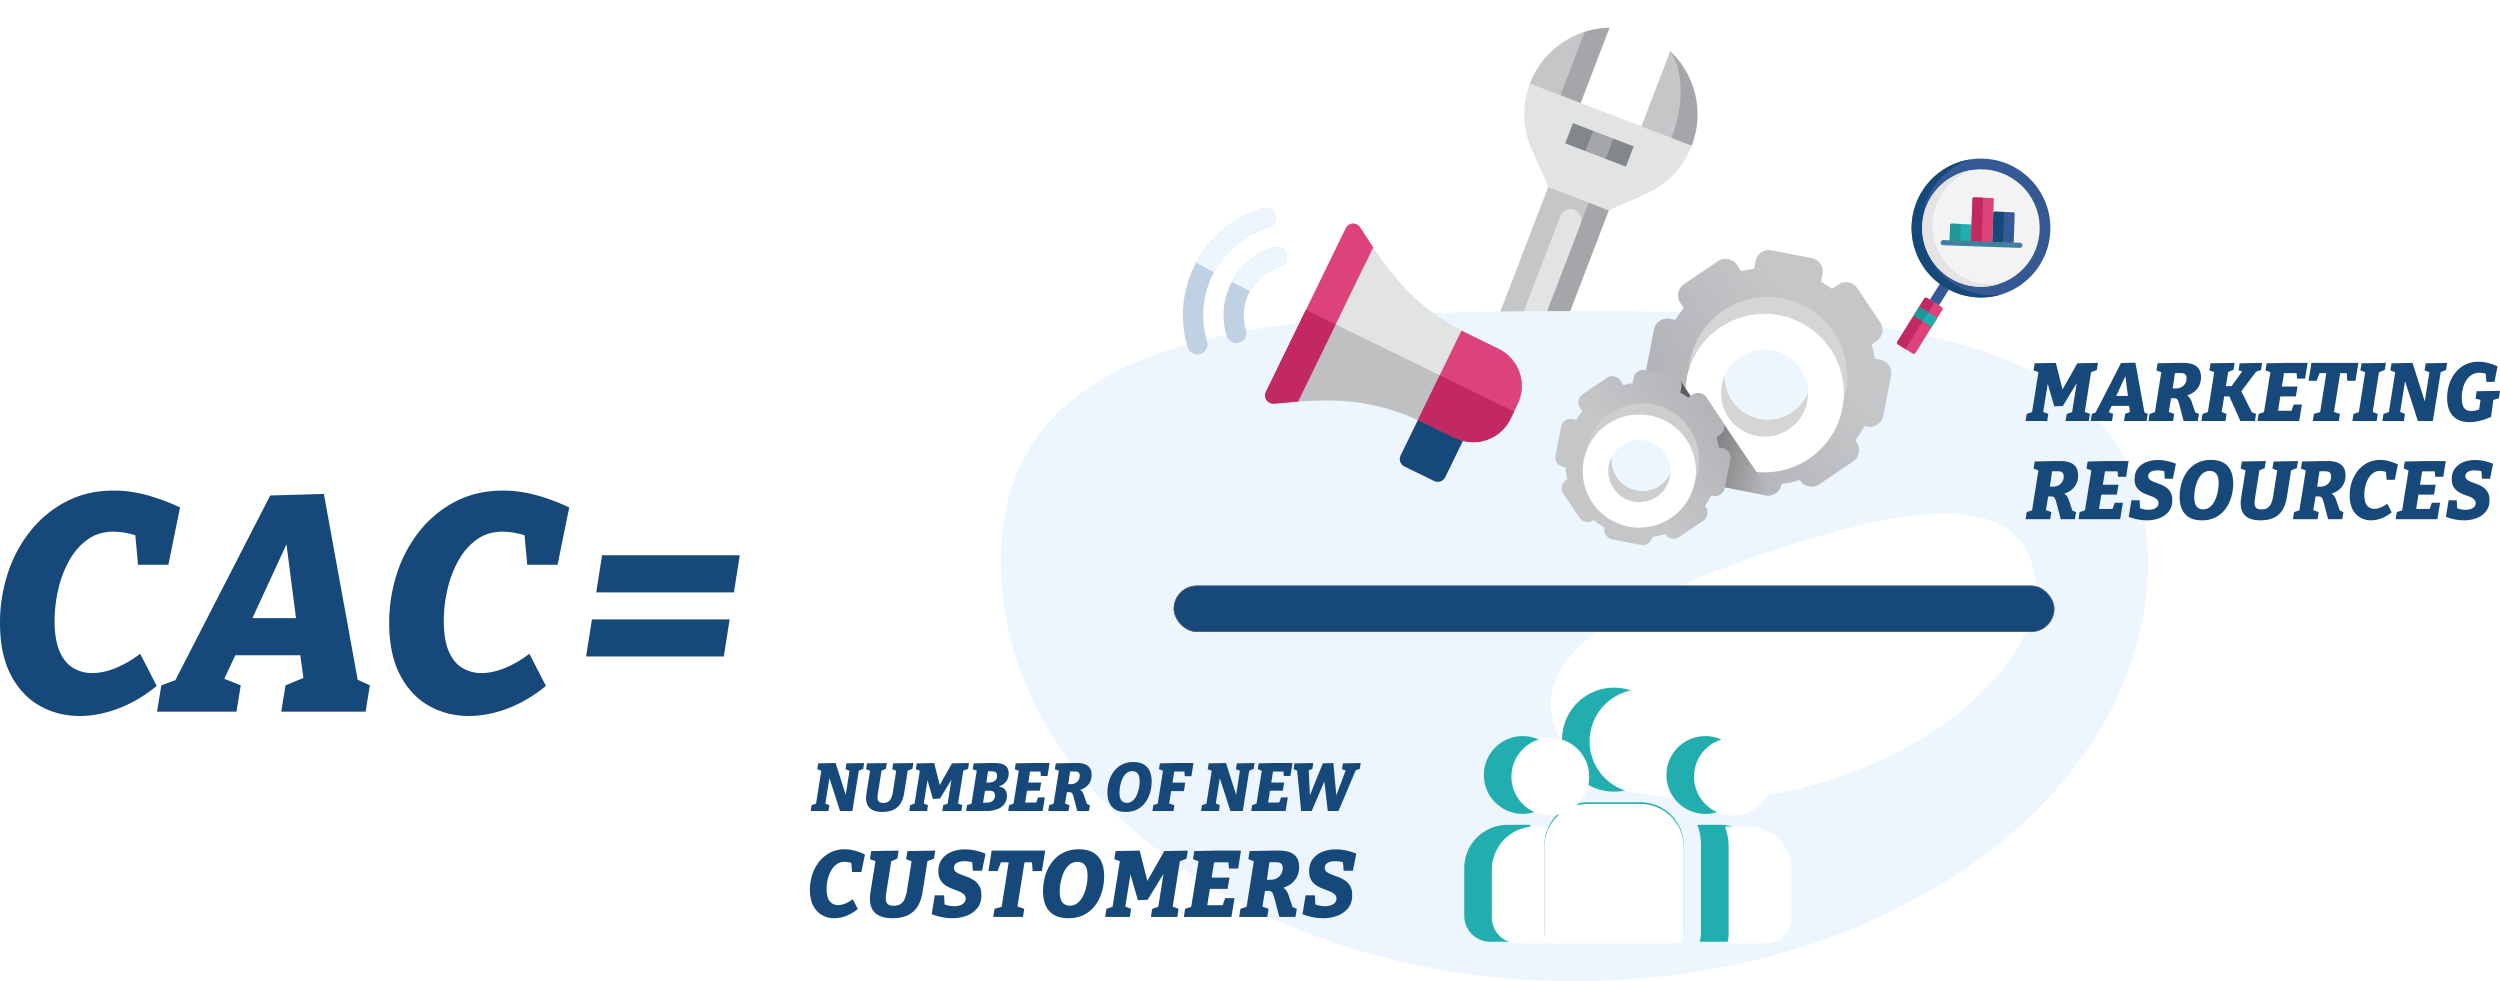<svg xmlns="http://www.w3.org/2000/svg" xmlns:xlink="http://www.w3.org/1999/xlink" width="4532.114" height="1778.775" viewBox="0 0 4532.114 1778.775">
  <defs>
    <clipPath id="clip-path">
      <rect id="Rectangle_8" data-name="Rectangle 8" width="650.884" height="650.846" fill="none"/>
    </clipPath>
    <filter id="Path_29">
      <feOffset dx="50" dy="3" input="SourceAlpha"/>
      <feGaussianBlur result="blur"/>
      <feFlood flood-opacity="0.133" result="color"/>
      <feComposite operator="out" in="SourceGraphic" in2="blur"/>
      <feComposite operator="in" in="color"/>
      <feComposite operator="in" in2="SourceGraphic"/>
    </filter>
    <filter id="Path_30">
      <feOffset dx="50" dy="3" input="SourceAlpha"/>
      <feGaussianBlur result="blur-2"/>
      <feFlood flood-opacity="0.133" result="color-2"/>
      <feComposite operator="out" in="SourceGraphic" in2="blur-2"/>
      <feComposite operator="in" in="color-2"/>
      <feComposite operator="in" in2="SourceGraphic"/>
    </filter>
    <filter id="Path_31">
      <feOffset dy="3" input="SourceAlpha"/>
      <feGaussianBlur stdDeviation="3" result="blur-3"/>
      <feFlood flood-opacity="0.133" result="color-3"/>
      <feComposite operator="out" in="SourceGraphic" in2="blur-3"/>
      <feComposite operator="in" in="color-3"/>
      <feComposite operator="in" in2="SourceGraphic"/>
    </filter>
    <filter id="Path_32">
      <feOffset dx="50" dy="3" input="SourceAlpha"/>
      <feGaussianBlur result="blur-4"/>
      <feFlood flood-opacity="0.133" result="color-4"/>
      <feComposite operator="out" in="SourceGraphic" in2="blur-4"/>
      <feComposite operator="in" in="color-4"/>
      <feComposite operator="in" in2="SourceGraphic"/>
    </filter>
    <filter id="Path_33">
      <feOffset dx="50" dy="3" input="SourceAlpha"/>
      <feGaussianBlur result="blur-5"/>
      <feFlood flood-opacity="0.133" result="color-5"/>
      <feComposite operator="out" in="SourceGraphic" in2="blur-5"/>
      <feComposite operator="in" in="color-5"/>
      <feComposite operator="in" in2="SourceGraphic"/>
    </filter>
    <filter id="Path_34">
      <feOffset dx="50" dy="3" input="SourceAlpha"/>
      <feGaussianBlur result="blur-6"/>
      <feFlood flood-opacity="0.133" result="color-6"/>
      <feComposite operator="out" in="SourceGraphic" in2="blur-6"/>
      <feComposite operator="in" in="color-6"/>
      <feComposite operator="in" in2="SourceGraphic"/>
    </filter>
    <linearGradient id="linear-gradient" x1="0.107" y1="1.307" x2="0.873" y2="0.541" gradientUnits="objectBoundingBox">
      <stop offset="0" stop-color="#a4a6aa"/>
      <stop offset="1" stop-color="#c5c6c8"/>
    </linearGradient>
    <filter id="Path_36">
      <feOffset dy="30" input="SourceAlpha"/>
      <feGaussianBlur result="blur-7"/>
      <feFlood flood-opacity="0.235" result="color-7"/>
      <feComposite operator="out" in="SourceGraphic" in2="blur-7"/>
      <feComposite operator="in" in="color-7"/>
      <feComposite operator="in" in2="SourceGraphic"/>
    </filter>
    <linearGradient id="linear-gradient-2" y1="0.5" x2="1" y2="0.5" gradientUnits="objectBoundingBox">
      <stop offset="0" stop-color="#353535"/>
      <stop offset="1" stop-color="#bcbdc0"/>
    </linearGradient>
    <linearGradient id="linear-gradient-3" x1="0.096" y1="0.247" x2="0.862" y2="-0.52" gradientUnits="objectBoundingBox">
      <stop offset="0" stop-color="#c5c6c8"/>
      <stop offset="1" stop-color="#a4a6aa"/>
    </linearGradient>
    <filter id="Path_39">
      <feOffset dy="20" input="SourceAlpha"/>
      <feGaussianBlur result="blur-8"/>
      <feFlood flood-opacity="0.251" result="color-8"/>
      <feComposite operator="out" in="SourceGraphic" in2="blur-8"/>
      <feComposite operator="in" in="color-8"/>
      <feComposite operator="in" in2="SourceGraphic"/>
    </filter>
  </defs>
  <g id="Group_15" data-name="Group 15" transform="translate(-223.02 -0.799)">
    <g id="Group_4" data-name="Group 4" transform="translate(2628.308 265.538) rotate(-24)">
      <g id="Group_3" data-name="Group 3" clip-path="url(#clip-path)">
        <path id="Path_20" data-name="Path 20" d="M381.352,189.173,4.516,566.008a58.973,58.973,0,0,0,94.861,16.261L436.912,244.733ZM43.816,554.49a19.644,19.644,0,1,1,27.781,0,19.643,19.643,0,0,1-27.781,0" transform="translate(1.225 51.315)" fill="#a4a6aa"/>
        <path id="Path_21" data-name="Path 21" d="M45.04,560.419a19.645,19.645,0,1,1,27.8-.019L410.358,222.88,354.8,167.32,17.263,504.855a58.948,58.948,0,0,0-11.52,67.082,58.944,58.944,0,0,0,67.049-11.49,19.642,19.642,0,0,1-27.752-.028" transform="translate(0 45.387)" fill="#c5c6c8"/>
        <path id="Path_22" data-name="Path 22" d="M82.56,490a58.752,58.752,0,0,1,11.614,16.484l250.85-250.848a19.644,19.644,0,0,0-27.781-27.781L66.5,478.593A58.8,58.8,0,0,1,82.56,490" transform="translate(18.04 60.247)" fill="#e2e3e3"/>
        <path id="Path_23" data-name="Path 23" d="M525.412,75.654,417.28,229.494l74.151,18.451A157.054,157.054,0,0,0,525.412,75.654" transform="translate(113.192 20.522)" fill="#a4a6aa"/>
        <path id="Path_24" data-name="Path 24" d="M429.953.99a158.25,158.25,0,0,0-129.165,45.23c-.193.193,41.9,79.079,41.9,79.079Z" transform="translate(81.592 0)" fill="#c5c6c8"/>
        <path id="Path_25" data-name="Path 25" d="M424.965.779,319.176,106.568l27.781,27.781L468.923,12.383A156.977,156.977,0,0,0,424.965.779" transform="translate(86.58 0.211)" fill="#a4a6aa"/>
        <path id="Path_26" data-name="Path 26" d="M530.289,75.654c7.732,40.921-15.062,97.96-61.76,144.509L399.3,206.64Z" transform="translate(108.315 20.522)" fill="#c5c6c8"/>
        <path id="Path_27" data-name="Path 27" d="M310.634,36.366a156.841,156.841,0,0,0-45.519,110.6l-.009,73.813-.583.584,83.343,83.343,73.814-.009A156.841,156.841,0,0,0,532.872,258.6Z" transform="translate(71.755 9.865)" fill="#e2e3e3"/>
        <path id="Path_28" data-name="Path 28" d="M395.467,168.459l-20.835-6.945-6.945-20.835L339.906,112.9,312.124,140.68l27.782,27.78,20.835,6.946,6.946,20.835,27.78,27.782,27.781-27.782Z" transform="translate(84.667 30.625)" fill="#83878c"/>
        <rect id="Rectangle_7" data-name="Rectangle 7" width="39.286" height="39.286" transform="translate(424.574 199.081) rotate(-45)" fill="#a4a6aa"/>
      </g>
    </g>
    <path id="Path_40" data-name="Path 40" d="M1039.656,322.257c574.186,0,1039.656,35.995,1039.656,455.432s-465.47,759.459-1039.656,759.459S0,1197.127,0,777.69,465.47,322.257,1039.656,322.257Z" transform="translate(2037.344 242.426)" fill="#edf6ff"/>
    <path id="Path_41" data-name="Path 41" d="M457,83.346c252.394,0,457,30.821,457,171.654S709.394,510,457,510,0,395.833,0,255,204.606,83.346,457,83.346Z" transform="translate(2958.311 1075.854) rotate(-19)" fill="#fff"/>
    <g id="Group_14" data-name="Group 14" transform="translate(18.683 -101.307)">
      <g data-type="innerShadowGroup">
        <path id="Path_29-2" data-name="Path 29" d="M440.488,234.48H398.494a109.236,109.236,0,0,1,6.619,37.548V430.741a46.8,46.8,0,0,1-2.7,15.677h69.425a47.085,47.085,0,0,0,47.032-47.032V312.865a78.473,78.473,0,0,0-78.385-78.385" transform="translate(2882.947 1362.887)" fill="#22aeae"/>
        <g transform="matrix(1, 0, 0, 1, 204.34, 102.11)" filter="url(#Path_29)">
          <path id="Path_29-3" data-name="Path 29" d="M440.488,234.48H398.494a109.236,109.236,0,0,1,6.619,37.548V430.741a46.8,46.8,0,0,1-2.7,15.677h69.425a47.085,47.085,0,0,0,47.032-47.032V312.865a78.473,78.473,0,0,0-78.385-78.385" transform="translate(2678.61 1260.78)" fill="#fff"/>
        </g>
      </g>
      <g data-type="innerShadowGroup">
        <path id="Path_30-2" data-name="Path 30" d="M113.761,272.029a109.232,109.232,0,0,1,6.619-37.548H78.386A78.475,78.475,0,0,0,0,312.867v86.522A47.085,47.085,0,0,0,47.032,446.42h69.426a46.817,46.817,0,0,1-2.7-15.678Z" transform="translate(2858.813 1362.887)" fill="#22aeae"/>
        <g transform="matrix(1, 0, 0, 1, 204.34, 102.11)" filter="url(#Path_30)">
          <path id="Path_30-3" data-name="Path 30" d="M113.761,272.029a109.232,109.232,0,0,1,6.619-37.548H78.386A78.475,78.475,0,0,0,0,312.867v86.522A47.085,47.085,0,0,0,47.032,446.42h69.426a46.817,46.817,0,0,1-2.7-15.678Z" transform="translate(2654.48 1260.78)" fill="#fff"/>
        </g>
      </g>
      <g data-type="innerShadowGroup">
        <path id="Path_31-2" data-name="Path 31" d="M311.219,195.975h-96a78.475,78.475,0,0,0-78.386,78.386V433.074a15.678,15.678,0,0,0,15.677,15.677H373.928a15.677,15.677,0,0,0,15.677-15.677V274.361a78.475,78.475,0,0,0-78.386-78.386" transform="translate(2867.1 1360.555)" fill="#22aeae"/>
        <g transform="matrix(1, 0, 0, 1, 204.34, 102.11)" filter="url(#Path_31)">
          <path id="Path_31-3" data-name="Path 31" d="M311.219,195.975h-96a78.475,78.475,0,0,0-78.386,78.386V433.074a15.678,15.678,0,0,0,15.677,15.677H373.928a15.677,15.677,0,0,0,15.677-15.677V274.361a78.475,78.475,0,0,0-78.386-78.386" transform="translate(2662.76 1258.45)" fill="#fff"/>
        </g>
      </g>
      <g data-type="innerShadowGroup">
        <path id="Path_32-2" data-name="Path 32" d="M261.383,0a94.253,94.253,0,1,0,94.269,94.27A94.376,94.376,0,0,0,261.383,0" transform="translate(2868.934 1348.687)" fill="#22aeae"/>
        <g transform="matrix(1, 0, 0, 1, 204.34, 102.11)" filter="url(#Path_32)">
          <path id="Path_32-3" data-name="Path 32" d="M261.383,0a94.253,94.253,0,1,0,94.269,94.27A94.376,94.376,0,0,0,261.383,0" transform="translate(2664.6 1246.58)" fill="#fff"/>
        </g>
      </g>
      <g data-type="innerShadowGroup">
        <path id="Path_33-2" data-name="Path 33" d="M103.944,82.849a70.466,70.466,0,1,0,70.5,70.5,70.58,70.58,0,0,0-70.5-70.5" transform="translate(2860.839 1353.704)" fill="#22aeae"/>
        <g transform="matrix(1, 0, 0, 1, 204.34, 102.11)" filter="url(#Path_33)">
          <path id="Path_33-3" data-name="Path 33" d="M103.944,82.849a70.466,70.466,0,1,0,70.5,70.5,70.58,70.58,0,0,0-70.5-70.5" transform="translate(2656.5 1251.6)" fill="#fff"/>
        </g>
      </g>
      <g data-type="innerShadowGroup">
        <path id="Path_34-2" data-name="Path 34" d="M416.108,82.849a70.5,70.5,0,1,0,70.5,70.5,70.58,70.58,0,0,0-70.5-70.5" transform="translate(2879.744 1353.704)" fill="#22aeae"/>
        <g transform="matrix(1, 0, 0, 1, 204.34, 102.11)" filter="url(#Path_34)">
          <path id="Path_34-3" data-name="Path 34" d="M416.108,82.849a70.5,70.5,0,1,0,70.5,70.5,70.58,70.58,0,0,0-70.5-70.5" transform="translate(2675.41 1251.6)" fill="#fff"/>
        </g>
      </g>
    </g>
    <g id="Group_7" data-name="Group 7" transform="translate(1118.576 -296.438) rotate(11)">
      <path id="Path_35" data-name="Path 35" d="M531.51,157.163H521.6a195.442,195.442,0,0,0-10.89-24.183l7.631-7.631a24.733,24.733,0,0,0,0-34.972l-52.47-52.47a24.733,24.733,0,0,0-34.972,0l-9.844,9.844a195.192,195.192,0,0,0-21.969-8.765V24.738A24.724,24.724,0,0,0,374.356.01H300.151a24.724,24.724,0,0,0-24.728,24.728V38.987a195.189,195.189,0,0,0-21.969,8.765l-9.844-9.844a24.733,24.733,0,0,0-34.972,0l-52.47,52.47a24.733,24.733,0,0,0,0,34.972l7.631,7.631a195.437,195.437,0,0,0-10.89,24.183H143a24.724,24.724,0,0,0-24.728,24.728v74.194A24.724,24.724,0,0,0,143,280.813h5.484a194.885,194.885,0,0,0,10.857,28.654l-3.159,3.159a24.733,24.733,0,0,0,0,34.972l52.47,52.47a24.733,24.733,0,0,0,34.972,0l.945-.946a195.24,195.24,0,0,0,30.868,13.237v.879a24.724,24.724,0,0,0,24.728,24.728h74.205A24.724,24.724,0,0,0,399.1,413.239v-.879a196.273,196.273,0,0,0,30.868-13.237l.946.946a24.733,24.733,0,0,0,34.972,0l52.47-52.47a24.733,24.733,0,0,0,0-34.972l-3.159-3.159a195.837,195.837,0,0,0,10.857-28.654h5.484a24.724,24.724,0,0,0,24.728-24.728V181.891a24.733,24.733,0,0,0-24.739-24.728h0ZM337.248,304.74A79.055,79.055,0,1,1,416.3,225.685,79.049,79.049,0,0,1,337.248,304.74Z" transform="translate(2116.545 295.229)" fill="url(#linear-gradient)"/>
      <g data-type="innerShadowGroup">
        <path id="Path_36-2" data-name="Path 36" d="M329.659,361.367A143.939,143.939,0,1,0,185.72,217.429,143.933,143.933,0,0,0,329.659,361.367Zm0-222.994A79.055,79.055,0,1,1,250.6,217.429,79.049,79.049,0,0,1,329.659,138.374Z" transform="translate(2124.124 303.485)" fill="#d5d5d5"/>
        <g transform="matrix(0.98, -0.19, 0.19, 0.98, -822.39, 462.66)" filter="url(#Path_36)">
          <path id="Path_36-3" data-name="Path 36" d="M329.659,361.367A143.939,143.939,0,1,0,185.72,217.429,143.933,143.933,0,0,0,329.659,361.367Zm0-222.994A79.055,79.055,0,1,1,250.6,217.429,79.049,79.049,0,0,1,329.659,138.374Z" transform="translate(2922.75 405.97) rotate(11)" fill="#fff"/>
        </g>
      </g>
      <path id="Path_37" data-name="Path 37" d="M300.113,411.811h74.194a24.681,24.681,0,0,0,11.524-2.848l-151.1-149.99c-6.9-6.9-16.952-6.9-23.838,0l-3.17,3.17-23.749-23.671c-3.181-4.627-8.51-5.428-14.55-5.428,0,0-51.057-.3-50.912.645a24.73,24.73,0,0,0,24.438,20.957h5.484A194.884,194.884,0,0,0,159.289,283.3l-3.159,3.159a24.733,24.733,0,0,0,0,34.972L208.6,373.9a24.733,24.733,0,0,0,34.972,0l.945-.945a195.24,195.24,0,0,0,30.868,13.237v.879a24.733,24.733,0,0,0,24.728,24.739h0Z" transform="translate(2116.572 321.406)" fill="url(#linear-gradient-2)"/>
      <path id="Path_38" data-name="Path 38" d="M294.888,343.177h-7.075a138.436,138.436,0,0,0-7.775-17.253l5.439-5.439a17.643,17.643,0,0,0,0-24.961l-37.442-37.442a17.643,17.643,0,0,0-24.961,0l-7.019,7.019a138.3,138.3,0,0,0-15.684-6.251V248.682a17.641,17.641,0,0,0-17.642-17.642H129.781a17.641,17.641,0,0,0-17.642,17.642v10.167A139.976,139.976,0,0,0,96.455,265.1l-7.019-7.019a17.643,17.643,0,0,0-24.961,0L27.032,295.523a17.643,17.643,0,0,0,0,24.961l5.439,5.439A139.169,139.169,0,0,0,24.7,343.177H17.622A17.641,17.641,0,0,0-.02,360.818v52.948a17.641,17.641,0,0,0,17.642,17.642h3.9a138.909,138.909,0,0,0,7.742,20.445L27.021,454.1a17.643,17.643,0,0,0,0,24.961L64.463,516.5a17.643,17.643,0,0,0,24.961,0l.679-.679a140.176,140.176,0,0,0,22.025,9.455v.623a17.641,17.641,0,0,0,17.642,17.642h52.948A17.641,17.641,0,0,0,200.36,525.9v-.623a139.135,139.135,0,0,0,22.025-9.455l.679.679a17.643,17.643,0,0,0,24.961,0l37.442-37.442a17.643,17.643,0,0,0,0-24.961l-2.247-2.247a139.384,139.384,0,0,0,7.742-20.445h3.9a17.641,17.641,0,0,0,17.642-17.642V360.818a17.643,17.643,0,0,0-17.653-17.642h0ZM156.266,448.483a56.408,56.408,0,1,1,56.408-56.408A56.4,56.4,0,0,1,156.266,448.483Z" transform="translate(2103.255 321.186)" fill="url(#linear-gradient-3)"/>
      <g data-type="innerShadowGroup">
        <path id="Path_39-2" data-name="Path 39" d="M223.49,313.549a102.708,102.708,0,1,0,0,145.251A102.705,102.705,0,0,0,223.49,313.549ZM110.975,426.063a56.412,56.412,0,1,1,79.778,0,56.4,56.4,0,0,1-79.778,0Z" transform="translate(2108.667 327.076)" fill="#cecece"/>
        <g transform="matrix(0.98, -0.19, 0.19, 0.98, -822.39, 462.66)" filter="url(#Path_39)">
          <path id="Path_39-3" data-name="Path 39" d="M223.49,313.549a102.708,102.708,0,1,0,0,145.251A102.705,102.705,0,0,0,223.49,313.549ZM110.975,426.063a56.412,56.412,0,1,1,79.778,0,56.4,56.4,0,0,1-79.778,0Z" transform="translate(2903.07 426.18) rotate(11)" fill="#fff"/>
        </g>
      </g>
    </g>
    <g id="Rectangle_12" data-name="Rectangle 12" transform="translate(2350.728 1062.401)" fill="#16487a" stroke="#707070" stroke-width="1">
      <rect width="1596.543" height="84" rx="42" stroke="none"/>
      <rect x="0.5" y="0.5" width="1595.543" height="83" rx="41.5" fill="none"/>
    </g>
    <path id="Path_89" data-name="Path 89" d="M169.58,7.784q-39.476,0-72.28-18.348T44.758-66.442Q25.02-103.972,25.02-160.684A287.206,287.206,0,0,1,39.2-251.034a242.765,242.765,0,0,1,41.144-76.728,201.13,201.13,0,0,1,65.052-53.376q38.086-19.738,85.9-19.738a227.865,227.865,0,0,1,58.38,7.784,372.223,372.223,0,0,1,61.716,22.8L330.264-266.324H275.22l-5.56-61.716,16.124,13.9a148.3,148.3,0,0,0-29.746-9.452,133.043,133.043,0,0,0-25.3-2.78q-27.244,0-47.26,14.456t-33.36,38.642a198.532,198.532,0,0,0-19.738,52.542,254.677,254.677,0,0,0-6.394,56.156q0,33.916,8.9,54.766t24.464,30.3a66.157,66.157,0,0,0,35.028,9.452q20.016,0,42.534-9.174a190.707,190.707,0,0,0,44.2-25.854L309.136-46.7q-33.36,27.244-69.5,40.866T169.58,7.784ZM676.1-43.368l-19.46-22.24,38.92,17.792L687.772,0h-152.9l7.784-47.816,37.808-15.568L576.572-50.6l-8.9-63.94,6.116,12.232h-130.1l13.344-11.676L427.564-51.152l-1.112-10.564,35.028,13.9L453.7,0h-144l7.784-47.816L363.068-64.5l-26.132,18.9L514.856-391.98l97.3-2.78ZM475.936-155.124l-3.892-14.456H569.9l-6.116,16.68L539.32-342.5l22.8.556ZM875.144,7.784q-39.476,0-72.28-18.348T750.322-66.442q-19.738-37.53-19.738-94.242a287.207,287.207,0,0,1,14.178-90.35,242.763,242.763,0,0,1,41.144-76.728,201.13,201.13,0,0,1,65.052-53.376q38.086-19.738,85.9-19.738a227.865,227.865,0,0,1,58.38,7.784,372.222,372.222,0,0,1,61.716,22.8l-21.128,103.972H980.784l-5.56-61.716,16.124,13.9a148.3,148.3,0,0,0-29.746-9.452,133.044,133.044,0,0,0-25.3-2.78q-27.244,0-47.26,14.456t-33.36,38.642a198.531,198.531,0,0,0-19.738,52.542,254.676,254.676,0,0,0-6.394,56.156q0,33.916,8.9,54.766t24.464,30.3a66.157,66.157,0,0,0,35.028,9.452q20.016,0,42.534-9.174a190.706,190.706,0,0,0,44.2-25.854L1014.7-46.7Q981.34-19.46,945.2-5.838T875.144,7.784ZM1366.092-283.56l-10.564,67.276H1105.884l10.564-67.276Zm-18.348,116.2L1337.18-100.08H1087.536l10.564-67.276Z" transform="translate(198 1291)" fill="#16487a"/>
    <path id="Path_91" data-name="Path 91" d="M128.289-92.529l-12.963,5.066,2.98-4.321L105.939-13.559,104.6-17.135l11.026,4.321L113.687,0H71.669l2.086-12.814,14.006-4.768-4.917,5.215,10.43-65.56,4.172.149L66.6-27.267l-15.5.745-14.9-51.405,4.768-.149L30.545-13.559,29.2-17.135,40.23-12.814,38.293,0H-.894L1.043-12.814,14.6-17.433,10.43-13.559,22.8-91.039l2.533,3.725-11.771-4.47L15.645-104.6l38.293-.745L67.2-52.6H63.474l29.5-52,37.4-.745ZM215.3-11.622l-5.215-5.96,10.43,4.768L218.434,0H177.459l2.086-12.814,10.132-4.172-1.043,3.427L186.25-30.694l1.639,3.278H153.023l3.576-3.129-7.9,16.837-.3-2.831,9.387,3.725L155.705,0H117.114L119.2-12.814l12.218-4.47-7,5.066,47.68-92.827,26.075-.745Zm-53.64-29.949-1.043-3.874h26.224l-1.639,4.47-6.556-50.809,6.109.149ZM221.861,0,223.8-12.814l12.516-4.172-3.129,3.427,12.367-77.48,2.384,3.725-11.622-4.47L238.4-104.6l35.611-.745h11.324q31.737,0,31.737,25.926a33.527,33.527,0,0,1-4.47,17.582,33.169,33.169,0,0,1-12.367,11.92,48.04,48.04,0,0,1-18.476,5.662l.149-4.172q8.195-.149,12.292,3.8a22.619,22.619,0,0,1,5.885,9.461l7.3,21.605-6.109-4.47,12.069,5.215L311.261,0H285.633l-7.9-29.8a41.362,41.362,0,0,0-2.757-7.9,5.893,5.893,0,0,0-3.278-3.055,18.194,18.194,0,0,0-6.035-.522l-6.7.149,4.47-3.725-5.215,31.29-1.341-3.576L268.5-12.814,266.412,0Zm43.061-53.342L261.942-59h9.387a20.529,20.529,0,0,0,10.654-2.608,18.087,18.087,0,0,0,6.7-6.7A17.757,17.757,0,0,0,291-77.182a11.35,11.35,0,0,0-1.192-5.737,6.677,6.677,0,0,0-3.054-2.831,11.49,11.49,0,0,0-3.725-.968q-1.863-.149-3.353-.149H267.157l3.427-4.47ZM411.091-11.92l-5.513-5.364,11.324,4.47L414.965,0H388.443L366.391-49.468l5.513,4.917H355.663l4.321-5.066-5.811,36.058-1.788-3.874,11.026,4.619L361.325,0H317.817l1.937-12.814,12.665-4.321-3.278,3.576,12.367-77.629,2.533,3.874-11.771-4.47,2.086-12.814,43.657-.745-1.937,12.516-12.814,5.215,3.725-5.513L361.474-59l-2.682-4.172h18.029l-7.152,4.023,23.84-33.078,2.086,3.725-10.43-3.278L387.1-104.6l40.677-.745-1.788,12.814L412.73-87.612l6.109-4.321L388.294-51.4l-.149-6.7ZM485.144-29.8h14.9L495.127,0H419.584l1.937-12.814,12.516-4.172-3.129,3.278,12.367-77.331,2.384,3.725-11.622-4.47,2.086-12.814,33.972-.745h40.23l-4.47,28.459h-14.6l-1.192-13.261,3.874,3.427H463.688l4.47-3.874-5.066,32.035-2.682-3.874H492l-2.98,17.88H457.132l4.47-4.619L455.94-13.559l-2.533-5.066h31.737L479.78-14.6ZM519.712,0,521.8-12.814l14.155-4.172-3.278,3.427,12.218-77.182,4.023,4.023H527.609l6.109-4.917-7,18.774h-14.6l5.066-32.482h85.228l-5.364,32.482H582.292L581.1-90.741l4.619,4.023h-21.6l5.96-4.023L557.707-13.559l-1.341-3.576,12.665,4.321L566.945,0ZM650.236-92.529l-12.963,5.066L640.1-90.89,627.886-13.559l-1.341-3.576,11.026,4.321L635.485,0H591.53l1.937-12.814,12.516-4.172-3.129,3.427,12.218-77.182,2.682,3.427-11.771-4.47,2.086-12.814,44.253-.745Zm74.2-12.069,38.889-.745-2.086,12.814-12.218,5.066L752-91.039,737.4,0H710.283L685.1-77.927h2.831L677.652-13.559l-1.341-3.576,10.579,4.321L684.953,0H645.915l1.937-12.814,12.516-4.172-3.129,3.427,12.367-77.48,2.384,3.725-11.622-4.47,2.086-12.814,38.144-.745L724.736-29.2h-2.98l9.834-61.984,2.384,3.874-11.622-4.47ZM803.408,2.086q-12.069,0-21.083-4.768A32.794,32.794,0,0,1,768.318-17.21q-4.991-9.759-4.991-24.809A79.781,79.781,0,0,1,767.2-66.976a64.874,64.874,0,0,1,11.25-20.934,53.265,53.265,0,0,1,17.88-14.3,52.727,52.727,0,0,1,23.766-5.215,70.442,70.442,0,0,1,17.135,2.16,93.678,93.678,0,0,1,17.433,6.333l-5.513,28.012h-14.6l-1.49-16.688,3.874,3.278a36.655,36.655,0,0,0-7.9-2.458,39.629,39.629,0,0,0-7-.671,26.517,26.517,0,0,0-13.783,3.576A30.372,30.372,0,0,0,798.118-73.9a49.6,49.6,0,0,0-6.183,14.6,70.453,70.453,0,0,0-2.086,17.433q0,8.642,1.937,13.857a14.027,14.027,0,0,0,5.811,7.524,18.018,18.018,0,0,0,9.387,2.31,37.744,37.744,0,0,0,7.9-.894,77.814,77.814,0,0,0,8.94-2.533l-3.278,5.811,3.725-25.926L827.4-37.4l-12.665-3.129,2.086-13.41,42.316-.745L857.2-41.273,844.532-37.4l2.98-4.321L842.893-7.6A109.992,109.992,0,0,1,821.884-.223,82.358,82.358,0,0,1,803.408,2.086ZM-.894,178l1.937-12.814,12.516-4.172-3.129,3.427L22.8,86.961l2.384,3.725-11.622-4.47L15.645,73.4l35.611-.745H62.58q31.737,0,31.737,25.926a33.527,33.527,0,0,1-4.47,17.582,33.169,33.169,0,0,1-12.367,11.92A48.041,48.041,0,0,1,59,133.747l.149-4.172q8.195-.149,12.292,3.8a22.619,22.619,0,0,1,5.886,9.462l7.3,21.6-6.109-4.47,12.069,5.215L88.506,178H62.878l-7.9-29.8a41.362,41.362,0,0,0-2.757-7.9,5.893,5.893,0,0,0-3.278-3.055,18.194,18.194,0,0,0-6.035-.522l-6.7.149,4.47-3.725-5.215,31.29-1.341-3.576,11.622,4.321L43.657,178Zm43.061-53.342L39.187,119h9.387a20.529,20.529,0,0,0,10.653-2.607,18.087,18.087,0,0,0,6.705-6.705,17.757,17.757,0,0,0,2.31-8.866,11.35,11.35,0,0,0-1.192-5.737A6.678,6.678,0,0,0,64,92.25a11.49,11.49,0,0,0-3.725-.968q-1.863-.149-3.353-.149H44.4l3.427-4.47ZM160.622,148.2h14.9L170.6,178H95.062L97,165.186l12.516-4.172-3.129,3.278,12.367-77.331,2.384,3.725-11.622-4.47L111.6,73.4l33.972-.745H185.8l-4.47,28.459h-14.6l-1.192-13.261,3.874,3.427H139.166l4.47-3.874-5.066,32.035-2.682-3.874h31.588l-2.98,17.88H132.61l4.47-4.619-5.662,35.611-2.533-5.066h31.737l-5.364,4.023Zm58.259,31.886a85.322,85.322,0,0,1-16.316-1.639,95.908,95.908,0,0,1-16.464-4.768l4.917-29.949h14.751l.894,17.582-2.235-4.023A43.2,43.2,0,0,0,213,160.046a42.476,42.476,0,0,0,8.865.969,28.85,28.85,0,0,0,9.014-1.341,15.579,15.579,0,0,0,6.631-4.023,9.384,9.384,0,0,0,2.533-6.7,8.947,8.947,0,0,0-3.129-7.152,28.094,28.094,0,0,0-8.046-4.619q-4.917-1.937-10.5-4.023a51.073,51.073,0,0,1-10.5-5.364,25.872,25.872,0,0,1-8.046-8.642q-3.129-5.364-3.129-14.006,0-11.324,5.737-19a35.032,35.032,0,0,1,15.347-11.547A56.3,56.3,0,0,1,239,70.72a79.567,79.567,0,0,1,16.167,1.714,89.92,89.92,0,0,1,16.465,5.141l-5.513,27.118h-14.6L250.32,89.643l2.831,2.235a49.68,49.68,0,0,0-7.6-1.788,49.015,49.015,0,0,0-7.45-.6,29.771,29.771,0,0,0-8.418,1.118,13.5,13.5,0,0,0-6.035,3.427,8.115,8.115,0,0,0-2.235,5.885,7.922,7.922,0,0,0,3.2,6.631,30.29,30.29,0,0,0,8.121,4.246q4.917,1.788,10.5,3.948a51.647,51.647,0,0,1,10.5,5.513,26.654,26.654,0,0,1,8.12,8.94q3.2,5.588,3.2,14.378,0,12.218-6.332,20.264a38.922,38.922,0,0,1-16.762,12.143A62.659,62.659,0,0,1,218.881,180.086Zm99.681,0q-13.559,0-22.5-5.141a31.839,31.839,0,0,1-13.335-14.751q-4.4-9.61-4.4-23.17a89.884,89.884,0,0,1,1.937-18.178,73.882,73.882,0,0,1,6.184-17.954A60.068,60.068,0,0,1,297.4,85.471,49.3,49.3,0,0,1,313.57,74.594,55.385,55.385,0,0,1,335.4,70.571q13.559,0,22.424,5.066a31.6,31.6,0,0,1,13.261,14.6q4.4,9.536,4.4,23.244a88.808,88.808,0,0,1-1.937,18.1,77.414,77.414,0,0,1-6.109,17.954,59.371,59.371,0,0,1-10.877,15.57,48.918,48.918,0,0,1-16.092,10.952A55.25,55.25,0,0,1,318.562,180.086ZM320.8,160.12a19.238,19.238,0,0,0,11.175-3.278,28.053,28.053,0,0,0,8.046-8.642,52.793,52.793,0,0,0,5.289-11.771,83.148,83.148,0,0,0,3.8-23.84q0-8.046-2.011-12.888a14.331,14.331,0,0,0-5.513-7,15.722,15.722,0,0,0-8.418-2.161,19.561,19.561,0,0,0-11.175,3.2,27.232,27.232,0,0,0-8.046,8.568,53.236,53.236,0,0,0-5.289,11.7,81.248,81.248,0,0,0-3.8,23.617,36.637,36.637,0,0,0,1.937,13.037,14.047,14.047,0,0,0,5.587,7.227A15.8,15.8,0,0,0,320.8,160.12ZM448.639,73.4l44.253-.745-2.086,12.814-12.963,5.066,2.98-3.576-7.9,50.064q-2.235,15.2-8.344,24.66a36.866,36.866,0,0,1-15.943,13.932q-9.834,4.47-23.542,4.47-17.88,0-26.969-7.673t-9.089-23.467a51.343,51.343,0,0,1,.3-5.364q.3-2.831.745-5.96l8.2-50.66,2.086,3.427-11.324-4.172L391.125,73.4l43.508-.745-2.086,12.814-12.069,5.066,2.831-3.576-8.195,52.15q-.447,2.682-.671,4.992t-.224,4.246q0,6.109,2.831,9.014t9.685,2.906q6.854,0,11.026-2.757a18.231,18.231,0,0,0,6.556-8.27,58.834,58.834,0,0,0,3.725-13.708l7.6-48.574,2.533,3.725-11.622-4.47ZM483.8,178l1.937-12.814,12.516-4.172-3.129,3.427,12.367-77.48,2.384,3.725-11.622-4.47L500.342,73.4l35.611-.745h11.324q31.737,0,31.737,25.926a33.527,33.527,0,0,1-4.47,17.582,33.17,33.17,0,0,1-12.367,11.92,48.041,48.041,0,0,1-18.476,5.662l.149-4.172q8.195-.149,12.292,3.8a22.619,22.619,0,0,1,5.886,9.462l7.3,21.6-6.109-4.47,12.069,5.215L573.2,178H547.575l-7.9-29.8a41.366,41.366,0,0,0-2.756-7.9,5.893,5.893,0,0,0-3.278-3.055,18.193,18.193,0,0,0-6.034-.522l-6.705.149,4.47-3.725-5.215,31.29-1.341-3.576,11.622,4.321L528.354,178Zm43.061-53.342L523.884,119h9.387a20.529,20.529,0,0,0,10.654-2.607,18.087,18.087,0,0,0,6.705-6.705,17.758,17.758,0,0,0,2.309-8.866,11.35,11.35,0,0,0-1.192-5.737,6.678,6.678,0,0,0-3.055-2.831,11.49,11.49,0,0,0-3.725-.968q-1.862-.149-3.352-.149H529.1l3.427-4.47Zm98.489,55.428a39,39,0,0,1-19.37-4.917A35.512,35.512,0,0,1,591.9,160.195q-5.289-10.058-5.289-25.256a76.967,76.967,0,0,1,3.8-24.212,65.057,65.057,0,0,1,11.026-20.562,53.9,53.9,0,0,1,17.433-14.3,49.286,49.286,0,0,1,23.021-5.289,61.065,61.065,0,0,1,15.645,2.086,99.752,99.752,0,0,1,16.539,6.109l-5.662,27.863H653.663l-1.49-16.539,4.321,3.725a39.741,39.741,0,0,0-7.971-2.533,35.654,35.654,0,0,0-6.779-.745,21.054,21.054,0,0,0-12.665,3.874,30.964,30.964,0,0,0-8.94,10.355,53.2,53.2,0,0,0-5.289,14.08,68.25,68.25,0,0,0-1.714,15.049q0,9.089,2.384,14.676a16.811,16.811,0,0,0,6.556,8.12,17.729,17.729,0,0,0,9.387,2.533,30.265,30.265,0,0,0,11.4-2.458,51.105,51.105,0,0,0,11.845-6.928l8.046,15.645a66.617,66.617,0,0,1-18.625,10.952A53.088,53.088,0,0,1,625.353,180.086ZM735.613,148.2h14.9L745.6,178H670.053l1.937-12.814,12.516-4.172-3.129,3.278,12.367-77.331,2.384,3.725-11.622-4.47L686.592,73.4l33.972-.745h40.23l-4.47,28.459h-14.6L740.53,87.855l3.874,3.427H714.157l4.47-3.874-5.066,32.035-2.682-3.874h31.588l-2.98,17.88H707.6l4.47-4.619-5.662,35.611-2.533-5.066h31.737l-5.364,4.023Zm58.259,31.886a85.321,85.321,0,0,1-16.315-1.639,95.908,95.908,0,0,1-16.465-4.768l4.917-29.949H780.76l.894,17.582-2.235-4.023a43.2,43.2,0,0,0,8.568,2.757,42.476,42.476,0,0,0,8.865.969,28.85,28.85,0,0,0,9.015-1.341,15.579,15.579,0,0,0,6.63-4.023,9.384,9.384,0,0,0,2.533-6.7,8.947,8.947,0,0,0-3.129-7.152,28.093,28.093,0,0,0-8.046-4.619q-4.917-1.937-10.5-4.023a51.073,51.073,0,0,1-10.5-5.364,25.871,25.871,0,0,1-8.046-8.642q-3.129-5.364-3.129-14.006,0-11.324,5.736-19a35.032,35.032,0,0,1,15.347-11.547,56.3,56.3,0,0,1,21.232-3.874,79.567,79.567,0,0,1,16.167,1.714,89.919,89.919,0,0,1,16.464,5.141L841.1,104.692H826.5l-1.192-15.049,2.831,2.235a49.679,49.679,0,0,0-7.6-1.788,49.014,49.014,0,0,0-7.45-.6,29.771,29.771,0,0,0-8.419,1.118,13.5,13.5,0,0,0-6.034,3.427,8.115,8.115,0,0,0-2.235,5.885,7.922,7.922,0,0,0,3.2,6.631,30.29,30.29,0,0,0,8.12,4.246q4.917,1.788,10.5,3.948a51.647,51.647,0,0,1,10.5,5.513,26.655,26.655,0,0,1,8.121,8.94q3.2,5.588,3.2,14.378,0,12.218-6.333,20.264a38.923,38.923,0,0,1-16.763,12.143A62.659,62.659,0,0,1,793.872,180.086Z" transform="translate(3896 764)" fill="#16487a"/>
    <path id="Path_90" data-name="Path 90" d="M-924.468-86.346l32.1-.615-1.722,10.578L-904.173-72.2l2.46-2.952L-913.767,0h-22.386L-956.94-64.329h2.337l-8.487,53.136-1.107-2.952,8.733,3.567L-957.063,0h-32.226l1.6-10.578,10.332-3.444-2.583,2.829,10.209-63.96,1.968,3.075-9.594-3.69,1.722-10.578,31.488-.615,19.926,62.853h-2.46l8.118-51.168,1.968,3.2-9.594-3.69Zm84.747,0,36.531-.615-1.722,10.578-10.7,4.182,2.46-2.952-6.519,41.328q-1.845,12.546-6.888,20.357a30.433,30.433,0,0,1-13.161,11.5q-8.118,3.69-19.434,3.69-14.76,0-22.263-6.335t-7.5-19.372a42.385,42.385,0,0,1,.246-4.428q.246-2.337.615-4.92l6.765-41.82,1.722,2.829-9.348-3.444,1.722-10.578,35.916-.615L-853-76.383l-9.963,4.182,2.337-2.952L-867.4-32.1q-.369,2.214-.554,4.121t-.185,3.506q0,5.043,2.337,7.441t7.995,2.4a16.268,16.268,0,0,0,9.1-2.276,15.05,15.05,0,0,0,5.412-6.826,48.565,48.565,0,0,0,3.075-11.316l6.273-40.1,2.091,3.075-9.594-3.69Zm135.669,9.963-10.7,4.182,2.46-3.567L-722.5-11.193l-1.107-2.952,9.1,3.567L-716.106,0h-34.686l1.722-10.578,11.562-3.936-4.059,4.305,8.61-54.12,3.444.123-25.461,41.7-12.792.615-12.3-42.435,3.936-.123-8.61,53.259-1.107-2.952,9.1,3.567L-778.344,0h-32.349l1.6-10.578,11.193-3.813-3.444,3.2,10.209-63.96,2.091,3.075-9.717-3.69,1.722-10.578,31.611-.615,10.947,43.542h-3.075L-733.2-86.346l30.873-.615Zm43.542,33.825.738-2.829q13.161-.123,19.68,4t6.519,13.837a23.9,23.9,0,0,1-4.612,14.76,29.283,29.283,0,0,1-12.854,9.471A51.833,51.833,0,0,1-670.473,0H-707.5l1.6-10.578,10.332-3.444-2.583,2.829,10.209-63.96,1.968,3.075-9.594-3.69,1.722-10.578,27.429-.615H-656.2q2.706,0,6.027.246a34.753,34.753,0,0,1,6.826,1.23,21.638,21.638,0,0,1,6.458,3.014,14.48,14.48,0,0,1,4.735,5.6,19.7,19.7,0,0,1,1.784,8.856,23.025,23.025,0,0,1-3.936,13.591,25.746,25.746,0,0,1-10.763,8.671A38.561,38.561,0,0,1-660.51-42.558Zm-1.107-29.4h-9.471l3.813-3.444-4.182,27.306-2.46-3.444h6.519a31.556,31.556,0,0,0,4.92-.431,18.493,18.493,0,0,0,5.227-1.66,10.324,10.324,0,0,0,4.12-3.629,11.243,11.243,0,0,0,1.6-6.335q0-3.813-1.414-5.535a6.676,6.676,0,0,0-3.69-2.276A21.064,21.064,0,0,0-661.617-71.955Zm-9.471,56.826q8,0,11.931-3.567a12.019,12.019,0,0,0,3.936-9.348q0-3.813-1.537-5.658a7.364,7.364,0,0,0-3.752-2.46,16.479,16.479,0,0,0-4.428-.615H-676.5l3.936-4.428-4.92,30.135-3.69-4.059Zm93.972-9.471h12.3L-568.875,0h-62.361l1.6-10.578,10.332-3.444-2.583,2.706,10.209-63.837,1.968,3.075-9.594-3.69,1.722-10.578,28.044-.615h33.21l-3.69,23.493h-12.054l-.984-10.947,3.2,2.829h-24.969l3.69-3.2-4.182,26.445-2.214-3.2h26.076l-2.46,14.76H-600.24l3.69-3.813-4.674,29.4-2.091-4.182h26.2l-4.428,3.321ZM-558.666,0l1.6-10.578,10.332-3.444-2.583,2.829,10.209-63.96,1.968,3.075-9.594-3.69,1.722-10.578,29.4-.615h9.348q26.2,0,26.2,21.4a27.677,27.677,0,0,1-3.69,14.514,27.381,27.381,0,0,1-10.209,9.84,39.657,39.657,0,0,1-15.252,4.674l.123-3.444q6.765-.123,10.148,3.137a18.673,18.673,0,0,1,4.858,7.81l6.027,17.835-5.043-3.69,9.963,4.305L-484.866,0h-21.156l-6.519-24.6a34.148,34.148,0,0,0-2.276-6.519,4.865,4.865,0,0,0-2.706-2.521,15.019,15.019,0,0,0-4.982-.431l-5.535.123,3.69-3.075-4.3,25.83-1.107-2.952,9.594,3.567L-521.889,0Zm35.547-44.034-2.46-4.674h7.749a16.947,16.947,0,0,0,8.794-2.153A14.931,14.931,0,0,0-503.5-56.4a14.659,14.659,0,0,0,1.906-7.319,9.369,9.369,0,0,0-.984-4.736,5.512,5.512,0,0,0-2.522-2.337,9.485,9.485,0,0,0-3.075-.8q-1.537-.123-2.768-.123h-10.332l2.829-3.69ZM-418.2,1.722q-11.193,0-18.573-4.244A26.283,26.283,0,0,1-447.781-14.7q-3.629-7.933-3.629-19.127a74.2,74.2,0,0,1,1.6-15.006,60.991,60.991,0,0,1,5.1-14.821,49.587,49.587,0,0,1,9.04-12.73,40.7,40.7,0,0,1,13.345-8.979,45.721,45.721,0,0,1,18.02-3.321q11.193,0,18.512,4.182a26.083,26.083,0,0,1,10.947,12.054q3.629,7.872,3.629,19.188a73.31,73.31,0,0,1-1.6,14.944,63.907,63.907,0,0,1-5.043,14.822,49.011,49.011,0,0,1-8.979,12.854A40.382,40.382,0,0,1-400.119-1.6,45.609,45.609,0,0,1-418.2,1.722Zm1.845-16.482a15.881,15.881,0,0,0,9.225-2.706,23.158,23.158,0,0,0,6.642-7.134,43.58,43.58,0,0,0,4.367-9.717,66.1,66.1,0,0,0,2.4-10.455A65.969,65.969,0,0,0-392.985-54a28.227,28.227,0,0,0-1.66-10.639,11.83,11.83,0,0,0-4.551-5.781,12.978,12.978,0,0,0-6.949-1.784,16.148,16.148,0,0,0-9.225,2.645,22.481,22.481,0,0,0-6.642,7.073,43.947,43.947,0,0,0-4.366,9.655,64.693,64.693,0,0,0-2.4,10.332,64.691,64.691,0,0,0-.738,9.163,30.244,30.244,0,0,0,1.6,10.762,11.6,11.6,0,0,0,4.613,5.965A13.039,13.039,0,0,0-416.355-14.76ZM-369.861,0l1.6-10.578,10.332-3.444-2.583,2.706,10.209-63.96,1.968,3.2-9.594-3.69,1.722-10.578,28.044-.615h32.718l-3.69,23.862H-311.19l-.861-10.7,3.075,2.214h-24.477l3.69-3.2-4.182,27.06-2.46-3.69h25.953l-2.214,15.375h-26.322l3.69-3.69-4.551,28.536-1.6-2.952,11.439,3.567L-331.608,0Zm153.135-86.346,32.1-.615-1.722,10.578L-196.431-72.2l2.46-2.952L-206.025,0h-22.386L-249.2-64.329h2.337l-8.487,53.136-1.107-2.952,8.733,3.567L-249.321,0h-32.226l1.6-10.578,10.332-3.444-2.583,2.829,10.209-63.96,1.968,3.075-9.594-3.69,1.722-10.578,31.488-.615,19.926,62.853h-2.46l8.118-51.168,1.968,3.2-9.594-3.69ZM-136.653-24.6h12.3L-128.412,0h-62.361l1.6-10.578,10.332-3.444-2.583,2.706,10.209-63.837,1.968,3.075-9.594-3.69,1.722-10.578,28.044-.615h33.21l-3.69,23.493H-131.61l-.984-10.947,3.2,2.829h-24.969l3.69-3.2-4.182,26.445-2.214-3.2h26.076l-2.46,14.76h-26.322l3.69-3.813-4.674,29.4-2.091-4.182h26.2l-4.428,3.321ZM-24.477-86.346l32.226-.615L6.15-76.383l-11.07,3.69L.615-78.228-32.472,0H-51.906L-59.04-61.254l4.182.123L-81.057,0h-19.188l-7.5-76.383,1.23,3.444-7.38-2.829,1.6-10.578,34.071-.615-1.6,10.578-9.84,3.936,3.075-3.936,2.706,57.195h-4.182l27.183-67.158,19.065-.615,6.15,67.527-4.305.123,21.648-57.072,1.6,3.936-9.348-3.321ZM-946.56,194.38a44.5,44.5,0,0,1-22.1-5.61q-10.03-5.61-16.065-17.085t-6.035-28.815a87.816,87.816,0,0,1,4.335-27.625,74.227,74.227,0,0,1,12.58-23.46,61.5,61.5,0,0,1,19.89-16.32A56.232,56.232,0,0,1-927.69,69.43a69.671,69.671,0,0,1,17.85,2.38,113.808,113.808,0,0,1,18.87,6.97l-6.46,31.79h-16.83l-1.7-18.87,4.93,4.25a45.344,45.344,0,0,0-9.1-2.89,40.678,40.678,0,0,0-7.735-.85,24.021,24.021,0,0,0-14.45,4.42,35.328,35.328,0,0,0-10.2,11.815,60.7,60.7,0,0,0-6.035,16.065,77.868,77.868,0,0,0-1.955,17.17q0,10.37,2.72,16.745a19.18,19.18,0,0,0,7.48,9.265,20.228,20.228,0,0,0,10.71,2.89,34.53,34.53,0,0,0,13.005-2.805,58.308,58.308,0,0,0,13.515-7.9l9.18,17.85a76.006,76.006,0,0,1-21.25,12.495A60.571,60.571,0,0,1-946.56,194.38Zm132.6-121.72,50.49-.85-2.38,14.62-14.79,5.78,3.4-4.08-9.01,57.12q-2.55,17.34-9.52,28.135a42.062,42.062,0,0,1-18.19,15.9q-11.22,5.1-26.86,5.1-20.4,0-30.77-8.755t-10.37-26.775a58.592,58.592,0,0,1,.34-6.12q.34-3.23.85-6.8l9.35-57.8,2.38,3.91-12.92-4.76,2.38-14.62,49.64-.85-2.38,14.62-13.77,5.78,3.23-4.08-9.35,59.5q-.51,3.06-.765,5.695t-.255,4.845q0,6.97,3.23,10.285t11.05,3.315q7.82,0,12.58-3.145a20.8,20.8,0,0,0,7.48-9.435,67.128,67.128,0,0,0,4.25-15.64l8.67-55.42,2.89,4.25-13.26-5.1Zm81.43,121.72a97.346,97.346,0,0,1-18.615-1.87,109.424,109.424,0,0,1-18.785-5.44l5.61-34.17h16.83l1.02,20.06-2.55-4.59a49.29,49.29,0,0,0,9.775,3.145,48.463,48.463,0,0,0,10.115,1.1,32.915,32.915,0,0,0,10.285-1.53,17.775,17.775,0,0,0,7.565-4.59,10.706,10.706,0,0,0,2.89-7.65,10.208,10.208,0,0,0-3.57-8.16,32.053,32.053,0,0,0-9.18-5.27q-5.61-2.21-11.985-4.59a58.27,58.27,0,0,1-11.985-6.12,29.518,29.518,0,0,1-9.18-9.86q-3.57-6.12-3.57-15.98,0-12.92,6.545-21.675A39.97,39.97,0,0,1-733.8,74.02,64.234,64.234,0,0,1-709.58,69.6a90.781,90.781,0,0,1,18.445,1.955A102.592,102.592,0,0,1-672.35,77.42l-6.29,30.94H-695.3l-1.36-17.17,3.23,2.55a56.682,56.682,0,0,0-8.67-2.04,55.922,55.922,0,0,0-8.5-.68,33.966,33.966,0,0,0-9.6,1.275,15.4,15.4,0,0,0-6.885,3.91,9.259,9.259,0,0,0-2.55,6.715,9.039,9.039,0,0,0,3.655,7.565,34.56,34.56,0,0,0,9.265,4.845q5.61,2.04,11.985,4.5a58.924,58.924,0,0,1,11.985,6.29,30.412,30.412,0,0,1,9.265,10.2q3.655,6.375,3.655,16.4,0,13.94-7.225,23.12a44.408,44.408,0,0,1-19.125,13.855A71.49,71.49,0,0,1-732.53,194.38Zm74.12-2.38,2.38-14.62,16.15-4.76-3.74,3.91,13.94-88.06,4.59,4.59H-649.4l6.97-5.61-7.99,21.42h-16.66l5.78-37.06h97.24l-6.12,37.06h-16.83l-1.36-20.4,5.27,4.59h-24.65l6.8-4.59-14.11,88.06-1.53-4.08,14.45,4.93L-604.52,192Zm136.17,2.38q-15.47,0-25.67-5.865a36.326,36.326,0,0,1-15.215-16.83q-5.015-10.965-5.015-26.435a102.554,102.554,0,0,1,2.21-20.74,84.3,84.3,0,0,1,7.055-20.485,68.536,68.536,0,0,1,12.495-17.6,56.249,56.249,0,0,1,18.445-12.41q10.795-4.59,24.9-4.59,15.47,0,25.585,5.78a36.05,36.05,0,0,1,15.13,16.66q5.015,10.88,5.015,26.52a101.324,101.324,0,0,1-2.21,20.655,88.328,88.328,0,0,1-6.97,20.485,67.739,67.739,0,0,1-12.41,17.765,55.812,55.812,0,0,1-18.36,12.495Q-507.96,194.38-522.24,194.38Zm2.55-22.78a21.95,21.95,0,0,0,12.75-3.74,32.006,32.006,0,0,0,9.18-9.86,60.233,60.233,0,0,0,6.035-13.43,91.351,91.351,0,0,0,3.315-14.45,91.178,91.178,0,0,0,1.02-12.75q0-9.18-2.295-14.7a16.35,16.35,0,0,0-6.29-7.99,17.938,17.938,0,0,0-9.6-2.465,22.318,22.318,0,0,0-12.75,3.655,31.071,31.071,0,0,0-9.18,9.775,60.737,60.737,0,0,0-6.035,13.345,89.414,89.414,0,0,0-3.315,14.28,89.413,89.413,0,0,0-1.02,12.665q0,9.18,2.21,14.875a16.027,16.027,0,0,0,6.375,8.245A18.022,18.022,0,0,0-519.69,171.6Zm211.65-85.17-14.79,5.78,3.4-4.93-14.11,89.25-1.53-4.08,12.58,4.93L-324.7,192h-47.94l2.38-14.62,15.98-5.44-5.61,5.95,11.9-74.8,4.76.17-35.19,57.63-17.68.85-17-58.65,5.44-.17-11.9,73.61-1.53-4.08,12.58,4.93L-410.72,192h-44.71l2.21-14.62,15.47-5.27-4.76,4.42,14.11-88.4,2.89,4.25-13.43-5.1,2.38-14.62,43.69-.85,15.13,60.18h-4.25l33.66-59.33,42.67-.85ZM-238,158h17l-5.61,34H-312.8l2.21-14.62,14.28-4.76-3.57,3.74,14.11-88.23,2.72,4.25-13.26-5.1,2.38-14.62,38.76-.85h45.9l-5.1,32.47h-16.66l-1.36-15.13,4.42,3.91h-34.51l5.1-4.42-5.78,36.55-3.06-4.42h36.04l-3.4,20.4h-36.38l5.1-5.27-6.46,40.63-2.89-5.78H-238l-6.12,4.59Zm25.5,34,2.21-14.62,14.28-4.76-3.57,3.91,14.11-88.4,2.72,4.25-13.26-5.1,2.38-14.62,40.63-.85h12.92q36.21,0,36.21,29.58,0,11.56-5.1,20.06a37.844,37.844,0,0,1-14.11,13.6,54.811,54.811,0,0,1-21.08,6.46l.17-4.76q9.35-.17,14.025,4.335a25.807,25.807,0,0,1,6.715,10.795l8.33,24.65-6.97-5.1,13.77,5.95L-110.5,192h-29.24l-9.01-34a47.191,47.191,0,0,0-3.145-9.01,6.724,6.724,0,0,0-3.74-3.485,20.758,20.758,0,0,0-6.885-.6l-7.65.17,5.1-4.25-5.95,35.7-1.53-4.08,13.26,4.93L-161.67,192Zm49.13-60.86-3.4-6.46h10.71a23.422,23.422,0,0,0,12.155-2.975,20.636,20.636,0,0,0,7.65-7.65,20.26,20.26,0,0,0,2.635-10.115,12.949,12.949,0,0,0-1.36-6.545,7.619,7.619,0,0,0-3.485-3.23,13.109,13.109,0,0,0-4.25-1.105q-2.125-.17-3.825-.17h-14.28l3.91-5.1Zm103.02,63.24a97.346,97.346,0,0,1-18.615-1.87,109.425,109.425,0,0,1-18.785-5.44l5.61-34.17h16.83l1.02,20.06-2.55-4.59a49.291,49.291,0,0,0,9.775,3.145,48.463,48.463,0,0,0,10.115,1.1,32.916,32.916,0,0,0,10.285-1.53A17.774,17.774,0,0,0-39.1,166.5a10.706,10.706,0,0,0,2.89-7.65,10.208,10.208,0,0,0-3.57-8.16,32.054,32.054,0,0,0-9.18-5.27q-5.61-2.21-11.985-4.59a58.27,58.27,0,0,1-11.985-6.12,29.518,29.518,0,0,1-9.18-9.86q-3.57-6.12-3.57-15.98,0-12.92,6.545-21.675A39.97,39.97,0,0,1-61.625,74.02,64.234,64.234,0,0,1-37.4,69.6a90.781,90.781,0,0,1,18.445,1.955A102.593,102.593,0,0,1-.17,77.42l-6.29,30.94H-23.12l-1.36-17.17,3.23,2.55a56.682,56.682,0,0,0-8.67-2.04,55.923,55.923,0,0,0-8.5-.68,33.967,33.967,0,0,0-9.6,1.275,15.4,15.4,0,0,0-6.885,3.91,9.259,9.259,0,0,0-2.55,6.715,9.039,9.039,0,0,0,3.655,7.565,34.559,34.559,0,0,0,9.265,4.845q5.61,2.04,11.985,4.5a58.925,58.925,0,0,1,11.985,6.29,30.411,30.411,0,0,1,9.265,10.2q3.655,6.375,3.655,16.4,0,13.94-7.225,23.12A44.408,44.408,0,0,1-34,189.705,71.49,71.49,0,0,1-60.35,194.38Z" transform="translate(2682 1471)" fill="#16487a"/>
    <g id="Group_13" data-name="Group 13" transform="translate(130.308 191.77)">
      <g id="noise" transform="translate(2242.428 299.283) rotate(-19)">
        <path id="Path_42" data-name="Path 42" d="M132.378,443.9l62.4-62.4,62.578,64.7-61.347,61.333a14.994,14.994,0,0,1-21.211,0L132.378,465.11A15,15,0,0,1,132.378,443.9Z" transform="translate(126.614 -0.029)" fill="#16487a"/>
        <path id="Path_43" data-name="Path 43" d="M104.573,231.094l65.054-65.054,89.165-89.165L294.571,71.1c18.644,70.82,42.9,131.528,102.458,194.524l-18.34,48.34-30.571,30.571L321.5,371.147l-52.295,22.3c-62.126-58.751-122.3-83.458-194.522-102.46Z" transform="translate(40.242 -0.029)" fill="#e2e3e3"/>
        <path id="Path_44" data-name="Path 44" d="M318.118,393.443c-62.126-58.751-122.3-83.458-194.522-102.46l29.888-59.888,65.054-65.054L397.029,344.532l-26.616,26.616Z" transform="translate(-8.669 -0.029)" fill="#bfc0c2"/>
        <path id="Path_48" data-name="Path 48" d="M181.54,255.286,298.214,138.612,414.889,21.937A15,15,0,0,1,440.04,28.91c2.518,10.124,8.776,35.059,10.547,42.188L340.643,181.042,230.7,290.984l-42.189-10.545a15,15,0,0,1-6.972-25.153Z" transform="translate(-115.775 -0.029)" fill="#dd437b"/>
        <path id="Path_49" data-name="Path 49" d="M298.456,280.438a15,15,0,0,1-6.973-25.151L408.158,138.612l42.429,42.429L340.645,290.983l-42.189-10.545Z" transform="translate(-225.719 -0.029)" fill="#c32961"/>
        <path id="Path_50" data-name="Path 50" d="M63.91,329.532c20.781-20.779,41.558-41.559,63.911-63.911,2.6,2.752,5.063,5.605,7.742,8.284l45.015,45.015a75.1,75.1,0,0,1,0,106.069l-10.6,10.605-10.6,10.605a74.936,74.936,0,0,1-106.055,0C40.725,433.6,16.68,409.593,8.284,401.184,5.6,398.505,2.752,396.046,0,393.442c22.35-22.352,43.131-43.129,63.91-63.91Z" transform="translate(309.45 -0.029)" fill="#dd437b"/>
        <path id="Path_51" data-name="Path 51" d="M85.847,446.2c-12.587-12.6-36.632-36.606-45.029-45.015-2.679-2.679-5.532-5.138-8.284-7.742,22.352-22.354,43.132-43.13,63.911-63.911L202.507,435.594,191.9,446.2A74.937,74.937,0,0,1,85.847,446.2Z" transform="translate(276.915 -0.029)" fill="#c32961"/>
      </g>
      <path id="Path_63" data-name="Path 63" d="M219.574,202.932a18.4,18.4,0,1,1-36.791-.16,164.182,164.182,0,0,0-47.86-117.048c-.123-.113-.236-.239-.359-.353A164.082,164.082,0,0,0,18.306,36.8,18.4,18.4,0,0,1,18.489,0,200.709,200.709,0,0,1,160.548,59.31c.171.165.344.344.515.509A200.75,200.75,0,0,1,219.574,202.932Z" transform="translate(2251.198 456.23) rotate(-107)" fill="#bfd1e3"/>
      <path id="Path_64" data-name="Path 64" d="M146.337,129.027a18.4,18.4,0,0,1-36.8-.185A90.987,90.987,0,0,0,83,63.932c-.015-.01-.032-.032-.046-.041a91.009,91.009,0,0,0-64.622-27.1A18.4,18.4,0,1,1,18.488,0a127.492,127.492,0,0,1,90.445,37.83c.074.06.14.135.2.2a127.622,127.622,0,0,1,37.2,91Z" transform="translate(2321.669 435.045) rotate(-107)" fill="#bfd1e3"/>
      <path id="Path_65" data-name="Path 65" d="M26.187.2a127.618,127.618,0,0,1,37.2,91,18.4,18.4,0,0,1-36.8-.185A90.987,90.987,0,0,0,.046,26.1c-.015-.01-.032-.032-.046-.041L25.984,0c.075.062.141.136.2.2Z" transform="translate(2333.594 344.66) rotate(-107)" fill="#edf6ff"/>
      <path id="Path_66" data-name="Path 66" d="M85.009,143.622a18.4,18.4,0,1,1-36.791-.16A164.182,164.182,0,0,0,.359,26.413C.236,26.3.123,26.174,0,26.061L25.983,0c.171.165.344.344.515.509A200.75,200.75,0,0,1,85.009,143.622Z" transform="translate(2268.573 310.205) rotate(-107)" fill="#edf6ff"/>
    </g>
    <g id="statistics_1_" data-name="statistics (1)" transform="translate(3595.925 335.402) rotate(-13)">
      <path id="Path_73" data-name="Path 73" d="M389.754,454.57l64.816-64.816a3.873,3.873,0,0,0,0-5.477l-21.91-21.91a3.873,3.873,0,0,0-5.477,0l-64.816,64.816a3.873,3.873,0,0,0,0,5.477l21.91,21.91A3.874,3.874,0,0,0,389.754,454.57Z" transform="translate(-361.232 -134.884)" fill="#dd437b"/>
      <path id="Path_74" data-name="Path 74" d="M447.583,362.367l13.693,13.693a3.873,3.873,0,0,0-5.477,0l-64.816,64.816a3.873,3.873,0,0,0,0,5.477L377.29,432.66a3.873,3.873,0,0,1,0-5.477l64.816-64.816A3.873,3.873,0,0,1,447.583,362.367Z" transform="translate(-376.156 -134.884)" fill="#c32961"/>
      <path id="Path_75" data-name="Path 75" d="M0,42.2H19.362V0H0Z" transform="translate(89.278 245.282) rotate(-135)" fill="#345995"/>
      <path id="Path_76" data-name="Path 76" d="M0,19.362H38.725V0H0Z" transform="translate(67.602 280.656) rotate(-135)" fill="#22aeae"/>
      <path id="Path_77" data-name="Path 77" d="M0,19.362H19.362V0H0Z" transform="translate(53.91 266.965) rotate(-135)" fill="#1d9797"/>
      <path id="Path_88" data-name="Path 88" d="M125.875,0A125.875,125.875,0,1,0,251.75,125.875,125.875,125.875,0,0,0,125.875,0Z" transform="translate(69.071 0)" fill="#345995"/>
      <path id="Path_78" data-name="Path 78" d="M311.307,0q4.887,0,9.683.367a125.882,125.882,0,0,0,0,251.017q-4.794.365-9.683.367A125.876,125.876,0,0,1,311.307,0Z" transform="translate(-116.361 0)" fill="#16487a"/>
      <circle id="Ellipse_2" data-name="Ellipse 2" cx="106.51" cy="106.51" r="106.51" transform="translate(88.436 19.365)" fill="#f3f3f3"/>
      <path id="Path_79" data-name="Path 79" d="M291.942,30.905c3.265,0,6.492.156,9.683.445a106.506,106.506,0,0,0,0,212.13c-3.191.289-6.418.445-9.683.445a106.51,106.51,0,1,1,0-213.02Z" transform="translate(-96.996 -11.54)" fill="#e4e4e4"/>
      <g id="Group_12" data-name="Group 12" transform="matrix(0.966, 0.259, -0.259, 0.966, 155.139, 58.141)">
        <path id="Path_80" data-name="Path 80" d="M110.744,169.1h38.731V112.3a2.582,2.582,0,0,0-2.582-2.582H113.326a2.582,2.582,0,0,0-2.582,2.582Z" transform="translate(-33.282 -85.184)" fill="#345995"/>
        <path id="Path_81" data-name="Path 81" d="M161.015,109.714V169.1H141.65V112.3a2.582,2.582,0,0,1,2.582-2.582Z" transform="translate(-64.188 -85.184)" fill="#16487a"/>
        <path id="Path_82" data-name="Path 82" d="M234.366,183.719H273.1V151.443a2.582,2.582,0,0,0-2.582-2.582H236.948a2.582,2.582,0,0,0-2.582,2.582Z" transform="translate(-234.366 -99.802)" fill="#22aeae"/>
        <path id="Path_83" data-name="Path 83" d="M284.637,148.861v34.858H265.272V151.443a2.582,2.582,0,0,1,2.582-2.582Z" transform="translate(-265.272 -99.802)" fill="#1d9797"/>
        <path id="Path_84" data-name="Path 84" d="M172.555,154.484h38.731V73.149a2.582,2.582,0,0,0-2.582-2.582H175.137a2.582,2.582,0,0,0-2.582,2.582Z" transform="translate(-133.824 -70.567)" fill="#dd437b"/>
        <path id="Path_85" data-name="Path 85" d="M222.826,70.567v83.917H203.461V73.149a2.582,2.582,0,0,1,2.582-2.582Z" transform="translate(-164.73 -70.567)" fill="#c32961"/>
      </g>
      <path id="Path_86" data-name="Path 86" d="M89.877,196.991H228.711a4.7,4.7,0,1,1,0,9.4H89.877a4.7,4.7,0,1,1,0-9.4Z" transform="matrix(0.966, 0.259, -0.259, 0.966, 87.871, -81.811)" fill="#43809f"/>
    </g>
  </g>
</svg>
